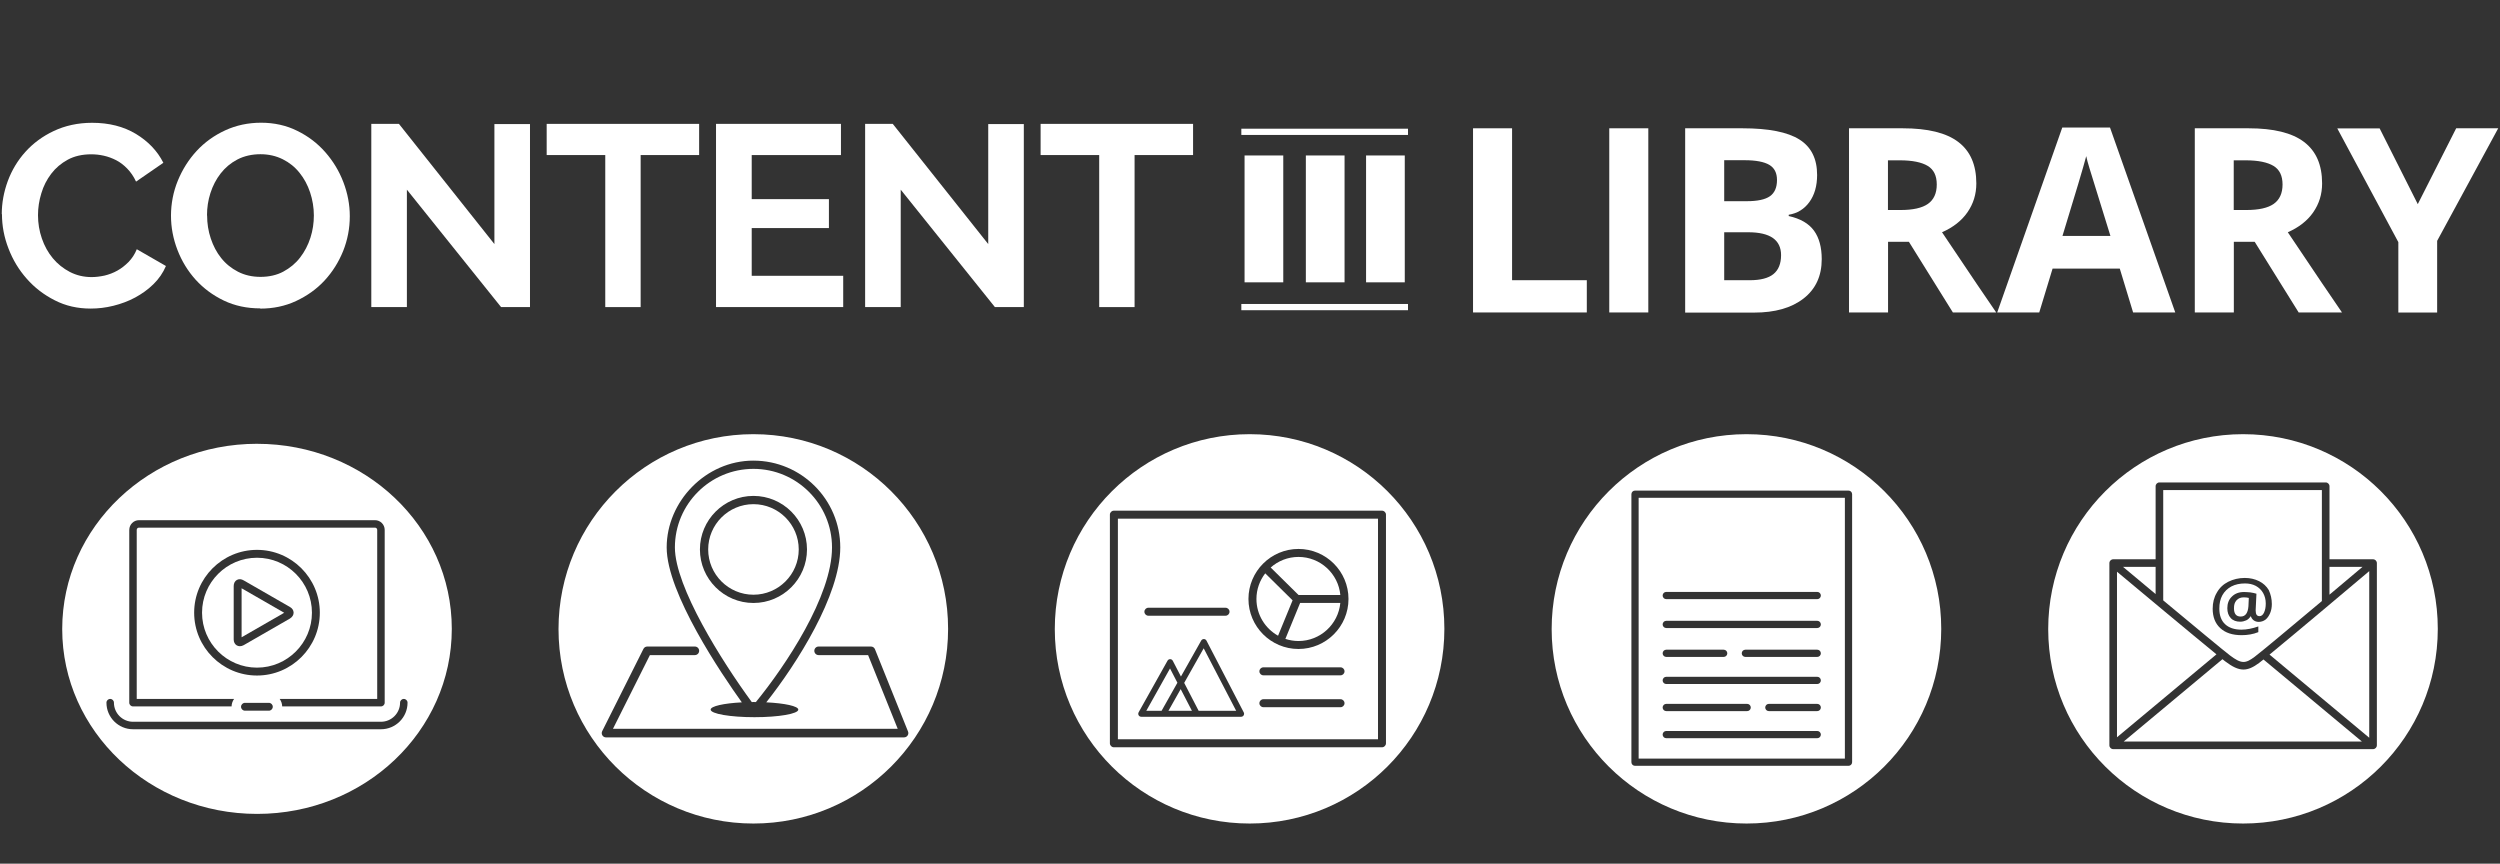 <?xml version="1.0" encoding="UTF-8"?>
<svg id="Icons" xmlns="http://www.w3.org/2000/svg" version="1.1" viewBox="0 0 1201.99 415.26">
  <rect x="0" y="0" width="1201.99" height="415.26" fill="#333333" stroke="none"/>
  <!-- Generator: Adobe Illustrator 29.3.1, SVG Export Plug-In . SVG Version: 2.1.0 Build 151)  -->
  <defs>
    <style>
      .st0 {
        fill: #fff;
      }
    </style>
  </defs>
  <g>
    <g>
      <path class="st0" d="M627.85,135.76v-61h18.61v61s-18.61,0-18.61,0Z"/>
      <path class="st0" d="M598.38,135.76v-61h18.61v61s-18.61,0-18.61,0Z"/>
      <path class="st0" d="M656.8,135.76v-61h18.61v61s-18.61,0-18.61,0Z"/>
      <rect class="st0" x="596.83" y="146.15" width="80.13" height="3"/>
      <rect class="st0" x="596.83" y="61.88" width="80.13" height="3"/>
    </g>
    <g>
      <path class="st0" d="M.85,102.98c0-5.38.98-10.7,2.89-15.92,1.96-5.27,4.76-9.93,8.48-14.06s8.27-7.5,13.65-10.03,11.53-3.93,18.4-3.93c8.12,0,15.09,1.76,21.04,5.32,5.89,3.57,10.34,8.17,13.23,13.91l-13.13,9.05c-1.14-2.48-2.58-4.55-4.24-6.26s-3.41-3.05-5.32-4.03-3.88-1.71-5.94-2.17c-2.07-.47-4.08-.67-6.1-.67-4.29,0-8.06.88-11.22,2.58-3.21,1.76-5.84,3.98-7.96,6.77-2.12,2.79-3.72,5.89-4.76,9.41-1.09,3.52-1.6,7.03-1.6,10.49,0,3.88.62,7.65,1.86,11.22,1.24,3.62,3,6.77,5.27,9.51s5.01,4.91,8.17,6.57c3.21,1.65,6.67,2.48,10.49,2.48,1.96,0,4.03-.26,6.2-.72,2.17-.52,4.19-1.29,6.15-2.38s3.72-2.48,5.38-4.14c1.65-1.71,3-3.72,3.98-6.15l14.01,8.06c-1.4,3.31-3.41,6.2-6,8.74-2.58,2.53-5.53,4.65-8.79,6.41s-6.77,3.05-10.49,3.98-7.34,1.34-10.91,1.34c-6.31,0-12.04-1.29-17.27-3.98-5.22-2.64-9.72-6.1-13.44-10.34-3.77-4.24-6.72-9.1-8.79-14.53-2.12-5.43-3.15-10.96-3.15-16.54h-.1Z"/>
      <path class="st0" d="M125.17,148.27c-6.46,0-12.3-1.24-17.58-3.77-5.27-2.53-9.77-5.89-13.54-10.03-3.77-4.19-6.67-8.94-8.74-14.32-2.07-5.38-3.1-10.86-3.1-16.49s1.09-11.48,3.31-16.85c2.22-5.38,5.22-10.13,9.05-14.27s8.43-7.44,13.7-9.87c5.27-2.43,11.06-3.67,17.27-3.67s12.2,1.29,17.42,3.93c5.27,2.58,9.72,6,13.44,10.24,3.72,4.24,6.62,8.99,8.68,14.37s3.1,10.86,3.1,16.39c0,5.89-1.09,11.48-3.21,16.8-2.17,5.32-5.12,10.03-8.94,14.16-3.83,4.14-8.37,7.34-13.65,9.82s-11.06,3.67-17.27,3.67l.05-.1ZM99.58,103.6c0,3.83.57,7.5,1.76,11.06s2.84,6.72,5.01,9.41c2.17,2.74,4.86,4.91,8.06,6.57,3.21,1.65,6.82,2.48,10.86,2.48s7.81-.83,10.96-2.53,5.89-3.93,8.06-6.77c2.17-2.79,3.83-6,4.96-9.51s1.65-7.08,1.65-10.75-.62-7.5-1.81-11.06c-1.19-3.57-2.89-6.72-5.07-9.41-2.17-2.74-4.86-4.91-8.06-6.51-3.21-1.6-6.77-2.43-10.75-2.43s-7.81.83-11.06,2.53-5.89,3.93-8.06,6.72-3.77,5.89-4.91,9.41c-1.14,3.52-1.65,7.08-1.65,10.75l.05.05Z"/>
      <path class="st0" d="M195.63,91.2v56.45h-17.11V59.56h13.29l45.9,57.79v-57.69h17.11v87.98h-13.91l-45.28-56.45Z"/>
      <path class="st0" d="M336.19,74.55h-28.17v73.1h-17.01v-73.1h-28.17v-14.99h73.3v14.99h.05Z"/>
      <path class="st0" d="M405.41,132.65v14.99h-61.15V59.56h60.07v14.99h-42.91v21.19h37.12v13.91h-37.12v22.95h44.04l-.05.05Z"/>
      <path class="st0" d="M433.06,91.2v56.45h-17.11V59.56h13.29l45.9,57.79v-57.69h17.11v87.98h-13.91s-45.28-56.45-45.28-56.45Z"/>
      <path class="st0" d="M573.67,74.55h-28.17v73.1h-17.01v-73.1h-28.17v-14.99h73.3v14.99h.05Z"/>
    </g>
    <g>
      <path class="st0" d="M708.23,150.23V61.68h18.77v73.04h35.93v15.51h-54.69Z"/>
      <path class="st0" d="M773.73,150.23V61.68h18.77v88.55h-18.77Z"/>
      <path class="st0" d="M810.23,61.68h27.55c12.56,0,21.66,1.81,27.35,5.38,5.69,3.57,8.53,9.25,8.53,17.06,0,5.27-1.24,9.62-3.72,13.03-2.48,3.41-5.79,5.43-9.93,6.1v.62c5.63,1.24,9.67,3.62,12.15,7.03s3.72,8.01,3.72,13.7c0,8.06-2.89,14.37-8.74,18.92-5.84,4.55-13.75,6.77-23.78,6.77h-33.14V61.68h0ZM828.99,96.73h10.91c5.07,0,8.79-.78,11.06-2.38s3.41-4.19,3.41-7.81c0-3.41-1.24-5.84-3.72-7.29s-6.41-2.22-11.79-2.22h-9.87s0,19.7,0,19.7ZM828.99,111.67v23.06h12.25c5.17,0,8.99-.98,11.42-2.95s3.67-5.01,3.67-9.1c0-7.34-5.27-11.01-15.77-11.01h-11.63.05Z"/>
      <path class="st0" d="M907.77,116.27v33.96h-18.77V61.68h25.8c12.04,0,20.94,2.17,26.73,6.57,5.79,4.39,8.68,11.01,8.68,19.95,0,5.22-1.45,9.82-4.29,13.91-2.84,4.08-6.93,7.24-12.2,9.56,13.34,19.9,22.02,32.77,26.05,38.56h-20.83l-21.14-33.96h-10.03ZM907.77,100.97h6.05c5.94,0,10.34-.98,13.13-2.95s4.24-5.07,4.24-9.31-1.45-7.19-4.34-8.94-7.34-2.69-13.44-2.69h-5.69v23.93l.05-.05Z"/>
      <path class="st0" d="M1025.59,150.23l-6.41-21.09h-32.31l-6.41,21.09h-20.21l31.28-88.91h22.95l31.38,88.91h-20.26ZM1014.68,113.42c-5.94-19.13-9.25-29.93-10.03-32.41s-1.29-4.5-1.6-5.94c-1.34,5.17-5.17,17.94-11.42,38.36h23.06Z"/>
      <path class="st0" d="M1074.02,116.27v33.96h-18.77V61.68h25.8c12.04,0,20.94,2.17,26.73,6.57,5.79,4.39,8.68,11.01,8.68,19.95,0,5.22-1.45,9.82-4.29,13.91-2.84,4.08-6.93,7.24-12.2,9.56,13.34,19.9,22.02,32.77,26.05,38.56h-20.83l-21.14-33.96h-10.03ZM1074.02,100.97h6.05c5.94,0,10.34-.98,13.13-2.95s4.24-5.07,4.24-9.31-1.45-7.19-4.34-8.94-7.34-2.69-13.44-2.69h-5.69v23.93l.05-.05Z"/>
      <path class="st0" d="M1162.47,98.12l18.45-36.44h20.21l-29.36,54.12v34.48h-18.66v-33.86l-29.36-54.69h20.37l18.35,36.44v-.05Z"/>
    </g>
  </g>
  <g>
    <path class="st0" d="M362.74,337.54c.23,0,.46,0,.69,0,14.33-17.54,36.6-50.92,36.6-74.34,0-20.83-16.94-37.77-37.77-37.77s-37.77,16.94-37.77,37.77c0,18.92,22.57,54.7,36.95,74.34.43,0,.86-.01,1.29-.01ZM336.52,264.17c0-14.19,11.55-25.74,25.74-25.74s25.74,11.55,25.74,25.74-11.55,25.74-25.74,25.74-25.74-11.55-25.74-25.74Z"/>
    <path class="st0" d="M384.03,264.17c0-12-9.77-21.77-21.77-21.77s-21.77,9.77-21.77,21.77,9.77,21.77,21.77,21.77,21.77-9.77,21.77-21.77Z"/>
    <path class="st0" d="M362.24,208.75c-51.81,0-93.71,42.01-93.71,93.71s42.01,93.49,93.71,93.49,93.6-41.79,93.6-93.6-41.9-93.6-93.6-93.6ZM362.26,221.47c23.01,0,41.74,18.72,41.74,41.74s-20.92,55.97-35.58,74.47c8.85.43,15.4,1.83,15.4,3.5,0,2.01-9.39,3.64-21.07,3.64s-21.07-1.63-21.07-3.64c0-1.65,6.3-3.04,14.99-3.49-9.57-13.37-36.13-52.44-36.13-74.49s18.72-41.74,41.74-41.74ZM434.67,354.54h-143.3c-.71,0-1.38-.37-1.75-.98-.38-.61-.41-1.37-.09-2.01l19.83-39.56c.35-.7,1.06-1.14,1.84-1.14h22.89c1.14,0,2.06.92,2.06,2.06s-.92,2.06-2.06,2.06h-21.62l-17.76,35.44h136.91l-14.24-35.44h-23.8c-1.14,0-2.06-.92-2.06-2.06s.92-2.06,2.06-2.06h25.19c.84,0,1.6.51,1.91,1.29l15.9,39.56c.26.64.18,1.36-.2,1.92-.38.57-1.02.91-1.71.91Z"/>
  </g>
  <g>
    <polygon class="st0" points="573.07 341.74 567.67 331.32 561.79 341.74 573.07 341.74"/>
    <polygon class="st0" points="594.34 341.74 578.73 311.7 569.36 328.32 576.3 341.74 594.34 341.74"/>
    <path class="st0" d="M614.49,305.65l6.98-17.01-13.15-12.98c-2.64,3.42-4.23,7.69-4.23,12.33,0,7.59,4.21,14.21,10.41,17.67Z"/>
    <path class="st0" d="M618,307.18c1.98.65,4.1,1.02,6.3,1.02,10.5,0,19.15-8.05,20.12-18.3h-19.33l-7.09,17.29Z"/>
    <path class="st0" d="M644.43,286.07c-.97-10.25-9.62-18.3-20.12-18.3-5.13,0-9.8,1.93-13.37,5.09l13.39,13.21h20.11Z"/>
    <path class="st0" d="M537.48,355.45h125.06v-106.09h-125.06v106.09ZM644.52,340.02h-37.09c-1.06,0-1.92-.86-1.92-1.92s.86-1.92,1.92-1.92h37.09c1.06,0,1.92.86,1.92,1.92s-.86,1.92-1.92,1.92ZM644.52,324.69h-37.09c-1.06,0-1.92-.86-1.92-1.92s.86-1.92,1.92-1.92h37.09c1.06,0,1.92.86,1.92,1.92s-.86,1.92-1.92,1.92ZM624.3,263.93c13.26,0,24.05,10.79,24.05,24.05s-10.79,24.05-24.05,24.05-24.05-10.79-24.05-24.05,10.79-24.05,24.05-24.05ZM552.14,292.2h37.09c1.06,0,1.92.86,1.92,1.92s-.86,1.92-1.92,1.92h-37.09c-1.06,0-1.92-.86-1.92-1.92s.86-1.92,1.92-1.92ZM547.44,342.48l13.9-24.82c.26-.46.74-.76,1.28-.74.53,0,1.01.31,1.25.78l3.92,7.57,9.75-17.29c.26-.46.78-.74,1.28-.73.53,0,1.01.31,1.25.77l17.92,34.5c.23.45.21.98-.05,1.41-.26.43-.73.69-1.23.69h-48.01c-.51,0-.98-.27-1.24-.71-.26-.44-.26-.98-.01-1.43Z"/>
    <polygon class="st0" points="566.09 328.26 562.54 321.39 551.14 341.74 558.49 341.74 566.09 328.26"/>
    <path class="st0" d="M600.85,208.75c-51.81,0-93.71,42.01-93.71,93.71s42.01,93.49,93.71,93.49,93.6-41.79,93.6-93.6-41.9-93.6-93.6-93.6ZM666.37,357.37c0,1.06-.86,1.92-1.92,1.92h-128.9c-1.06,0-1.92-.86-1.92-1.92v-109.92c0-1.06.86-1.92,1.92-1.92h128.9c1.06,0,1.92.86,1.92,1.92v109.92Z"/>
  </g>
  <g>
    <path class="st0" d="M787.85,364.73h99.16v-125.39h-99.16v125.39ZM801.13,284.59h72.59c.96,0,1.74.78,1.74,1.74s-.78,1.74-1.74,1.74h-72.59c-.96,0-1.74-.78-1.74-1.74s.78-1.74,1.74-1.74ZM801.13,298.48h72.59c.96,0,1.74.78,1.74,1.74s-.78,1.74-1.74,1.74h-72.59c-.96,0-1.74-.78-1.74-1.74s.78-1.74,1.74-1.74ZM875.46,314.11c0,.96-.78,1.74-1.74,1.74h-34.56c-.96,0-1.74-.78-1.74-1.74s.78-1.74,1.74-1.74h34.56c.96,0,1.74.78,1.74,1.74ZM801.13,312.37h27.61c.96,0,1.74.78,1.74,1.74s-.78,1.74-1.74,1.74h-27.61c-.96,0-1.74-.78-1.74-1.74s.78-1.74,1.74-1.74ZM801.13,325.4h72.59c.96,0,1.74.78,1.74,1.74s-.78,1.74-1.74,1.74h-72.59c-.96,0-1.74-.78-1.74-1.74s.78-1.74,1.74-1.74ZM875.46,340.16c0,.96-.78,1.74-1.74,1.74h-23.27c-.96,0-1.74-.78-1.74-1.74s.78-1.74,1.74-1.74h23.27c.96,0,1.74.78,1.74,1.74ZM801.13,338.42h38.9c.96,0,1.74.78,1.74,1.74s-.78,1.74-1.74,1.74h-38.9c-.96,0-1.74-.78-1.74-1.74s.78-1.74,1.74-1.74ZM801.13,351.45h72.59c.96,0,1.74.78,1.74,1.74s-.78,1.74-1.74,1.74h-72.59c-.96,0-1.74-.78-1.74-1.74s.78-1.74,1.74-1.74Z"/>
    <path class="st0" d="M839.74,208.75c-51.81,0-93.71,42.01-93.71,93.71s42.01,93.49,93.71,93.49,93.6-41.79,93.6-93.6-41.9-93.6-93.6-93.6ZM890.49,366.47c0,.96-.78,1.74-1.74,1.74h-102.64c-.96,0-1.74-.78-1.74-1.74v-128.86c0-.96.78-1.74,1.74-1.74h102.64c.96,0,1.74.78,1.74,1.74v128.86Z"/>
  </g>
  <g>
    <path class="st0" d="M1017.84,274.88v79.6l47.82-39.88c-11.11-9.07-39.74-32.98-47.82-39.72Z"/>
    <path class="st0" d="M1036.41,272.56h-15.65c3.22,2.69,9.04,7.55,15.65,13.06v-13.06Z"/>
    <path class="st0" d="M1083.98,315.82c2.85-2.11,18.62-15.29,32.37-26.83v-53.38h-76.28v53.05c13.86,11.54,29.57,24.58,31.92,26.34,5.71,4.33,7.58,4.09,11.99.82ZM1063.85,292.68c0-2.93.64-5.49,2.01-7.77,1.28-2.29,3.11-4.02,5.49-5.21,2.38-1.19,5.03-1.83,7.96-1.83,2.56,0,4.85.55,6.86,1.55,2.01,1.01,3.57,2.47,4.66,4.3.91,2.01,1.46,4.21,1.46,6.68,0,1.65-.27,3.11-.82,4.39-.55,1.28-1.28,2.38-2.2,3.11-1.01.73-2.1,1.1-3.29,1.1-.91,0-1.74-.27-2.38-.73-.64-.46-1.1-1.1-1.37-1.92h-.18c-.55.91-1.28,1.55-2.1,1.92-.82.37-1.83.64-2.84.64-1.92,0-3.48-.55-4.57-1.74s-1.65-2.74-1.65-4.76c0-2.29.73-4.21,2.2-5.58,1.46-1.46,3.38-2.2,5.85-2.2.91,0,1.92.09,3.02.18,1.1.18,2.1.37,2.93.64l-.37,7.77v.37c0,1.83.64,2.65,1.83,2.65.91,0,1.65-.55,2.2-1.74.55-1.19.82-2.56.82-4.39,0-1.92-.46-3.57-1.28-5.03-.82-1.46-2.01-2.56-3.48-3.38-1.55-.82-3.29-1.19-5.21-1.19-2.47,0-4.66.46-6.59,1.46-1.83,1.01-3.29,2.38-4.3,4.21s-1.46,3.93-1.46,6.4c0,3.29.91,5.76,2.74,7.5,1.83,1.74,4.48,2.65,7.87,2.65,2.56,0,5.3-.55,8.14-1.55v2.74c-2.47,1.01-5.21,1.46-8.05,1.46-4.39,0-7.77-1.1-10.24-3.38s-3.66-5.4-3.66-9.33Z"/>
    <path class="st0" d="M1120,272.56v13.36c6.91-5.81,12.91-10.86,15.87-13.36h-15.87Z"/>
    <path class="st0" d="M1075.28,288.66c-.91,1.01-1.19,2.2-1.19,3.84,0,2.65,1.1,3.93,3.2,3.93,2.29,0,3.48-1.65,3.75-4.94l.18-4.02c-.73-.18-1.55-.27-2.38-.27-1.55,0-2.65.46-3.57,1.46Z"/>
    <path class="st0" d="M1078.48,208.75c-51.81,0-93.71,42.01-93.71,93.71s42.01,93.49,93.71,93.49,93.6-41.79,93.6-93.6-41.9-93.6-93.6-93.6ZM1142.78,358.35c0,1.01-.82,1.83-1.83,1.83h-124.94c-1.01,0-1.83-.82-1.83-1.83v-87.62c0-1.01.82-1.83,1.83-1.83h20.4v-35.12c0-1.01.82-1.83,1.83-1.83h79.94c1.01,0,1.83.82,1.83,1.83v35.12h20.95c1.01,0,1.83.82,1.83,1.83v87.62Z"/>
    <path class="st0" d="M1139.12,354.71v-80.11c-6.16,5.2-35.57,29.99-47.94,40.13l47.94,39.98Z"/>
    <path class="st0" d="M1086.15,318.75c-2.83,2.1-5.15,3.16-7.51,3.16-2.63,0-5.32-1.32-8.86-4-.26-.2-.68-.53-1.24-.97l-47.46,39.58h114.5l-47.31-39.45c-.96.77-1.69,1.35-2.13,1.68Z"/>
  </g>
  <g>
    <path class="st0" d="M123.56,268.16c-14.57,0-26.42,11.85-26.42,26.42s11.85,26.42,26.42,26.42,26.42-11.85,26.42-26.42-11.85-26.42-26.42-26.42ZM139.46,297.36l-22.33,12.85c-.61.33-1.23.49-1.82.49-.53,0-1.03-.14-1.48-.4-.93-.56-1.47-1.58-1.47-2.82v-25.72c0-1.31.56-2.38,1.53-2.93.97-.54,2.17-.46,3.28.22l22.23,12.79c1.07.58,1.73,1.56,1.77,2.66.03,1.12-.59,2.16-1.72,2.86Z"/>
    <polygon class="st0" points="116.16 306.4 136.64 294.62 116.16 282.84 116.16 306.4"/>
    <path class="st0" d="M123.62,213.37c-51.81,0-93.71,39.94-93.71,89.08s42.01,88.87,93.71,88.87,93.6-39.72,93.6-88.97-41.9-88.97-93.6-88.97ZM62.16,254.76c0-2.57,2.09-4.66,4.66-4.66h113.48c2.57,0,4.66,2.09,4.66,4.66v83.08c0,.99-.8,1.8-1.8,1.8h-47.48c-.04-1.34-.48-2.58-1.22-3.6h46.9v-81.28c0-.6-.47-1.07-1.07-1.07h-113.48c-.6,0-1.07.47-1.07,1.07v81.28h46.82c-.74,1.02-1.18,2.25-1.22,3.6h-47.39c-.99,0-1.8-.81-1.8-1.8v-83.08ZM123.56,324.79c-16.66,0-30.21-13.55-30.21-30.21s13.55-30.21,30.21-30.21,30.21,13.55,30.21,30.21-13.55,30.21-30.21,30.21ZM131.15,339.81c0,1.05-.85,1.89-1.89,1.89h-11.48c-1.05,0-1.89-.85-1.89-1.89s.85-1.89,1.89-1.89h11.48c1.05,0,1.89.85,1.89,1.89ZM183.17,350.62H63.96c-7.05,0-12.78-5.73-12.78-12.78,0-.99.8-1.8,1.8-1.8s1.8.81,1.8,1.8c0,5.06,4.12,9.18,9.18,9.18h119.21c5.06,0,9.18-4.12,9.18-9.18,0-.99.81-1.8,1.8-1.8s1.8.81,1.8,1.8c0,7.05-5.73,12.78-12.78,12.78Z"/>
  </g>
</svg>